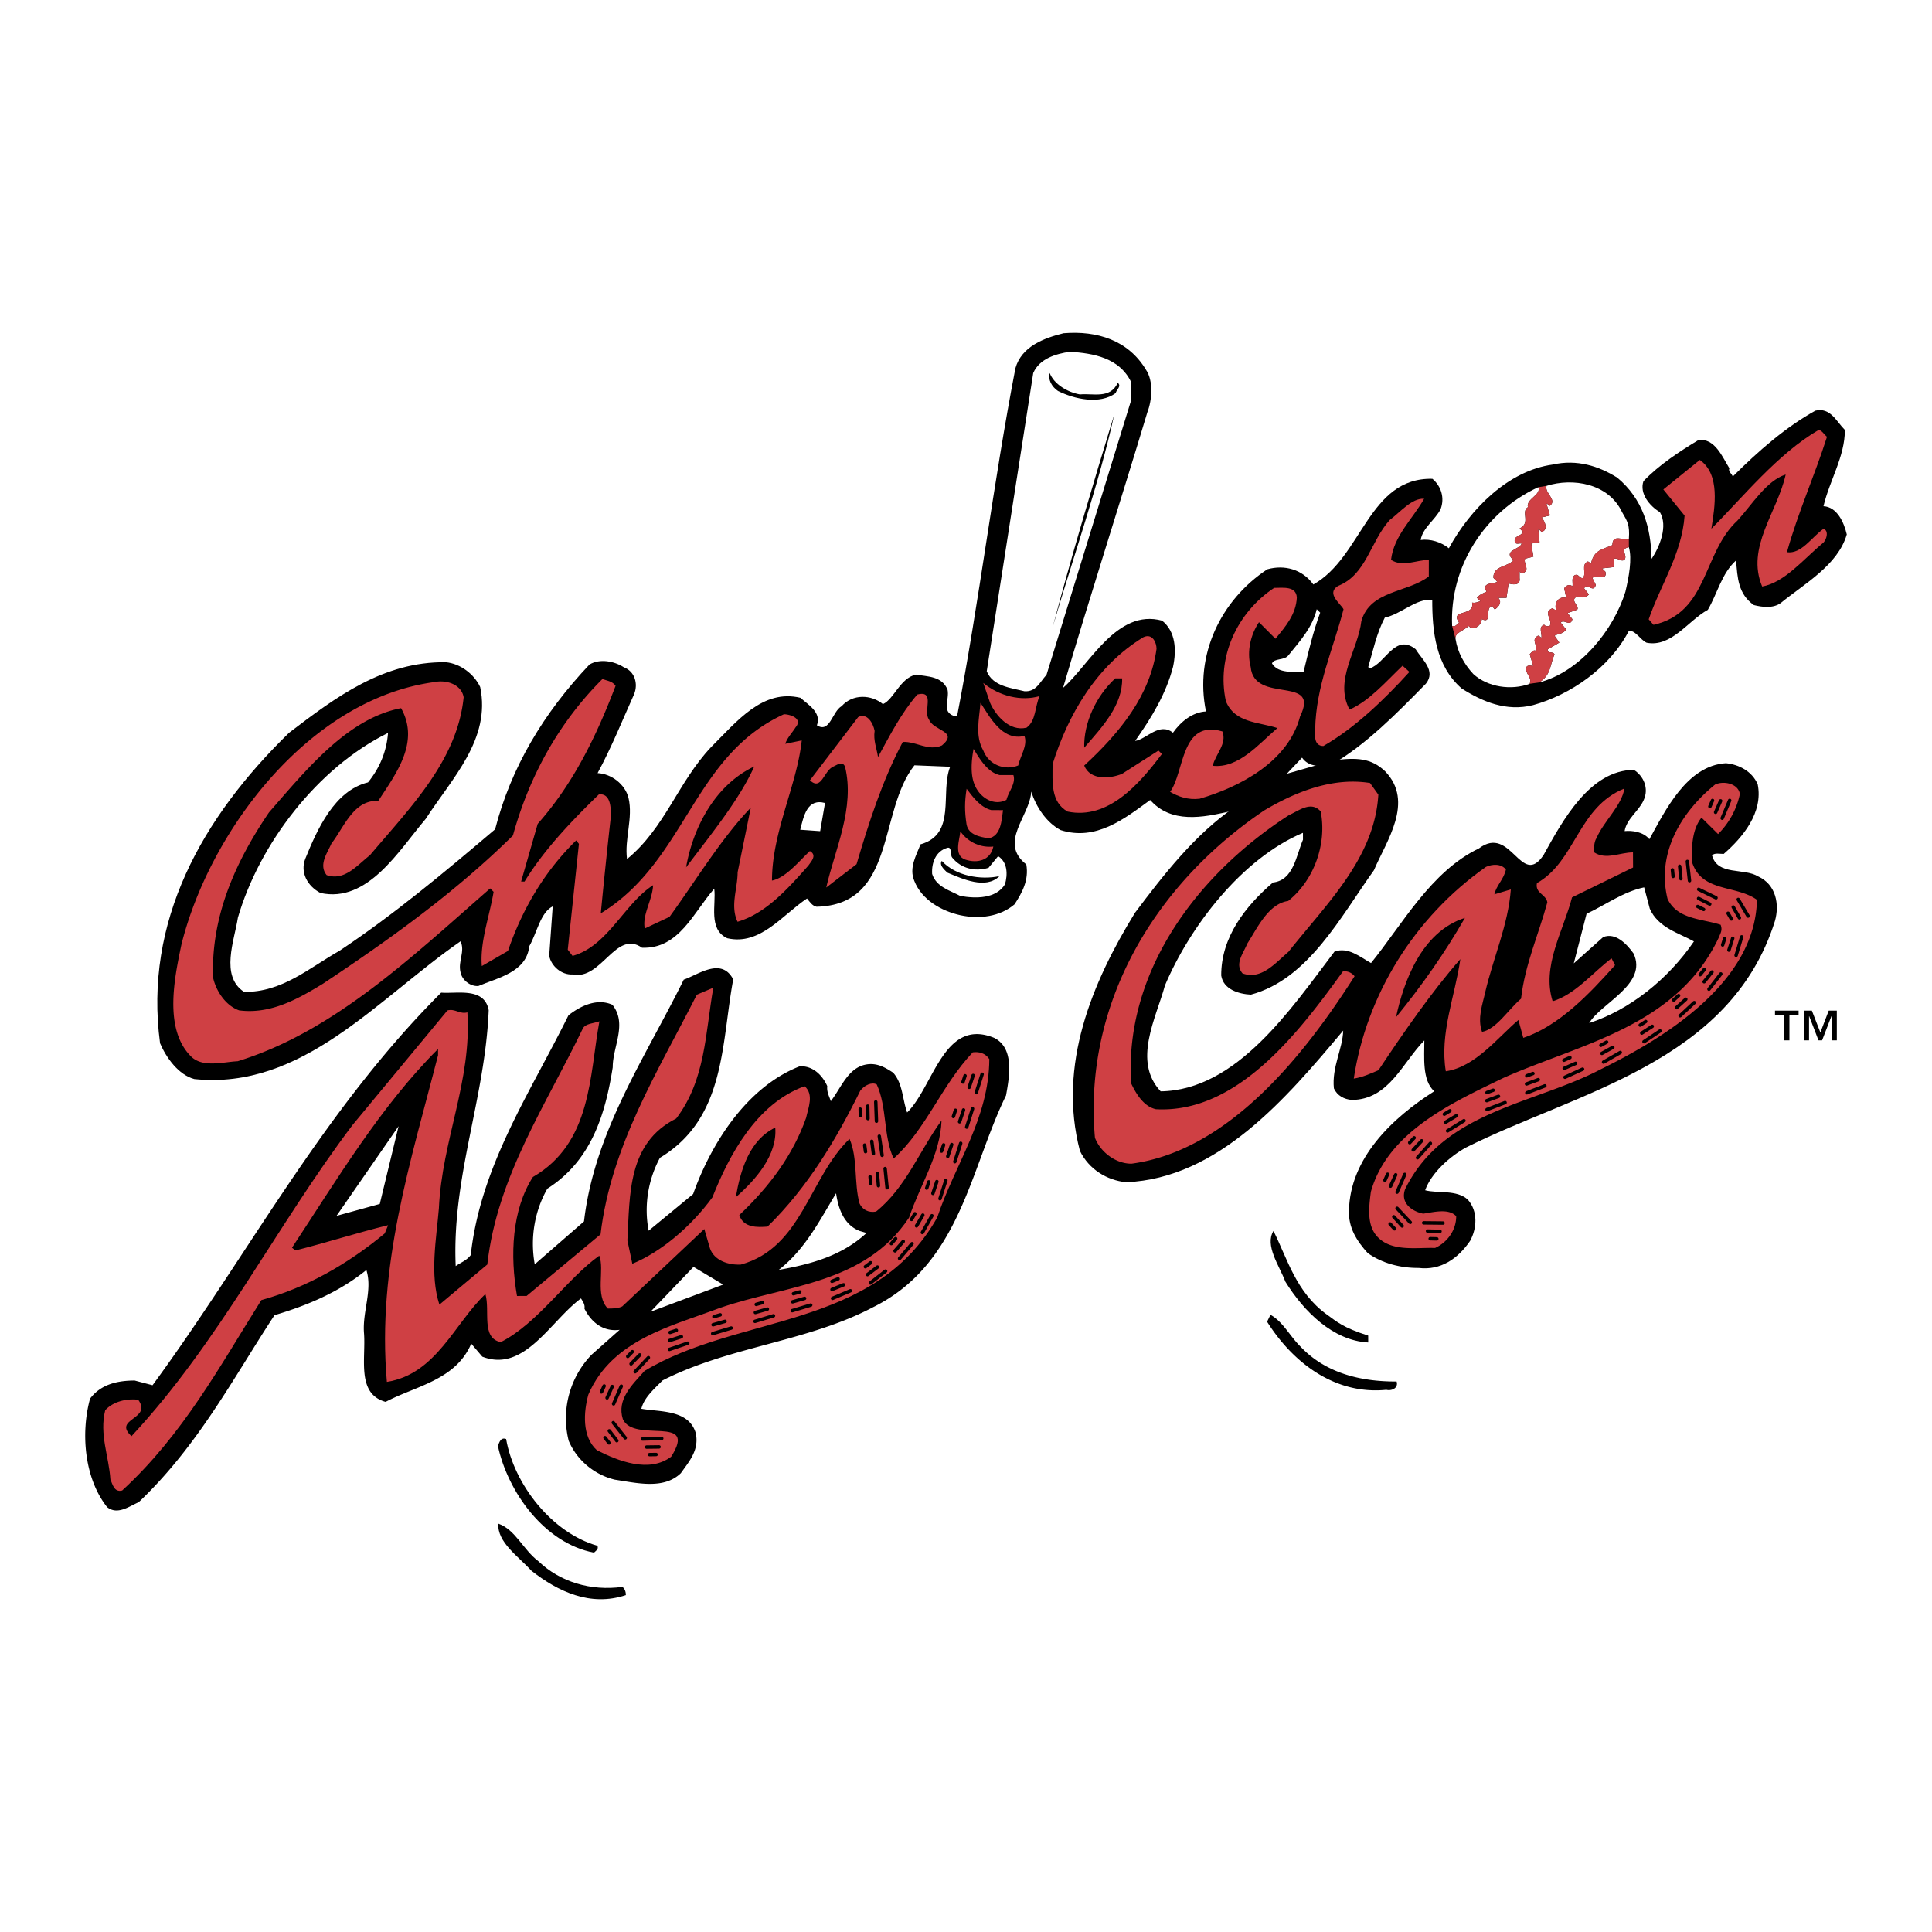 <svg xmlns="http://www.w3.org/2000/svg" width="2500" height="2500" viewBox="0 0 192.756 192.756"><g fill-rule="evenodd" clip-rule="evenodd"><path fill="#fff" d="M0 0h192.756v192.756H0V0z"/><path d="M132.109 76.443c-.855.016-1.691-.114-2.201-.852l-2.334 2.465c-.523.774-2.318 1.8-2.318 1.8l-2.145 1.005c-2.469.544-5.762 1.431-8.021-.698l-.342-.344c-2.609 1.917-5.424 4.106-8.92 3.004-1.438-.756-2.465-2.335-2.941-3.845-.141 2.469-3.301 5.069-.492 7.269.271 1.577-.416 2.811-1.172 3.975-1.441 1.232-3.498 1.503-5.418 1.089-1.851-.415-3.838-1.515-4.589-3.436-.547-1.303.21-2.537.622-3.633 3.636-1.023 1.928-5.14 2.961-7.744l-3.565-.143c-3.642 4.589-1.804 13.918-9.759 14.112-.411-.069-.685-.481-.958-.824-2.471 1.642-4.67 4.724-7.961 3.965-1.918-.894-1.092-3.361-1.295-4.939-2.061 2.329-3.506 6.029-7.209 5.887-2.603-1.855-4.051 3.287-6.93 2.664-1.097.066-2.124-.826-2.328-1.854l.35-4.937c-1.234.615-1.581 2.671-2.337 3.974-.278 2.604-3.159 3.149-5.08 3.97-.823.066-1.645-.619-1.781-1.375-.272-1.097.483-2.056.004-3.085-8.375 5.816-15.793 14.857-26.558 13.744-1.577-.414-2.809-2.131-3.423-3.572-1.627-12.139 4.148-22.485 12.87-30.975 4.668-3.559 9.405-7.118 15.646-7.04 1.439.139 2.809 1.17 3.424 2.474 1.089 5.213-2.825 9.116-5.437 13.158-2.679 3.15-5.773 8.425-10.503 7.39-1.302-.688-2.054-2.06-1.503-3.431 1.17-2.878 2.891-6.784 6.252-7.602 1.168-1.438 1.856-3.083 1.996-4.934-7.068 3.487-12.84 11.089-14.977 18.423-.347 2.263-1.792 5.826.605 7.408 3.771.074 6.518-2.391 9.538-4.101 5.354-3.558 10.435-7.801 15.516-12.114 1.587-6.169 4.817-11.582 9.419-16.443 1.03-.616 2.47-.339 3.429.279 1.097.413 1.438 1.648 1.024 2.676-1.17 2.604-2.271 5.345-3.646 7.88 1.371.07 2.742 1.101 3.083 2.473.477 1.989-.417 4.114-.146 6.103 3.776-3.08 5.085-7.672 8.382-11.165 2.609-2.602 5.151-5.821 8.922-4.924.753.687 2.123 1.443 1.641 2.745 1.303.825 1.511-1.369 2.472-1.916 1.099-1.232 2.951-1.162 4.115-.199 1.098-.479 1.718-2.604 3.296-2.944 1.166.207 2.605.141 3.152 1.513.204 1.029-.621 2.125.613 2.607h.343c2.211-11.449 3.602-23.241 5.813-34.689.619-2.193 2.885-3.013 4.805-3.49 3.361-.27 6.445.695 8.223 3.647.754 1.098.613 3.018.133 4.251-2.758 9.185-5.721 18.3-8.408 27.485 2.609-2.259 5.359-7.946 9.885-6.705 1.369 1.099 1.436 2.951 1.09 4.595-.689 2.674-2.133 5.071-3.783 7.4 1.098-.135 2.402-1.916 3.773-.817.824-1.165 1.992-2.054 3.295-2.121-1.158-5.625 1.457-11.106 6.123-14.185 1.717-.478 3.498.005 4.592 1.516 4.873-2.735 5.504-10.689 11.879-10.542.891.755 1.232 1.922.818 3.019-.549 1.096-1.785 1.849-1.992 3.083.959-.135 2.057.209 2.811.827 2.131-3.905 5.908-7.739 10.367-8.35 2.4-.545 4.594.144 6.443 1.312 2.535 2.13 3.354 4.942 3.416 8.097.826-1.233 1.65-3.289.83-4.662-1.027-.618-2.055-1.854-1.641-3.088 1.58-1.644 3.57-2.943 5.492-4.106 1.646-.203 2.396 1.718 3.082 2.816-.139.343.205.48.342.823 2.609-2.602 5.287-4.929 8.238-6.57 1.508-.341 2.055 1.032 2.945 1.924-.004 2.674-1.516 5.003-2.137 7.608 1.371.071 2.055 1.649 2.326 2.815-.895 3.084-4.258 4.931-6.594 6.848-.754.547-1.852.408-2.674.201-1.576-1.1-1.643-2.745-1.775-4.459-1.443 1.301-1.857 3.289-2.82 4.933-1.988 1.094-3.639 3.766-6.107 3.282-.617-.275-1.164-1.305-1.781-1.169-1.926 3.7-5.838 6.369-9.543 7.392-2.674.682-5.074-.351-7.129-1.657-2.602-2.266-2.939-5.696-2.936-8.85-1.645-.14-3.088 1.436-4.732 1.776-.826 1.576-1.172 3.29-1.654 4.935l.137.138c1.578-.478 2.543-3.562 4.598-1.913.615 1.029 2.055 2.129 1.023 3.43-2.885 2.944-5.975 6.094-9.406 8.077-.364.429-.753.16-.753.16zm-.738-15.661c-.414 1.782-1.65 3.152-2.818 4.59-.412.548-1.441.272-1.646.82.615 1.03 2.193.827 3.152.828.482-1.988.967-4.044 1.656-5.895l-.344-.343zM81.828 82.925l.484-2.811c-1.782-.482-2.127 1.3-2.472 2.67l1.988.141z"/><path d="M128.082 77.286l3.791-1.087 1.031-.322c2.523-.341 3.908-.227 5.287 1.069 2.965 3.07.105 6.994-1.113 9.88-3.268 4.543-6.525 10.87-12.277 12.409-1.234-.062-2.746-.533-2.959-1.904-.02-3.839 2.432-6.939 5.162-9.285 2.057-.217 2.318-2.687 2.994-4.268l-.002-.686c-6.09 2.57-11.266 9.317-13.771 15.228-.875 3.229-3.252 7.561-.424 10.562 7.611-.109 13.053-8.297 17.344-13.944 1.369-.487 2.541.535 3.641 1.146 3.133-3.857 5.984-9.152 10.773-11.441 3.211-2.417 4.203 4.023 6.449.651 1.902-3.439 4.617-8.459 9.006-8.483.965.612 1.52 1.844.977 3.012-.475 1.1-1.705 1.861-1.902 3.096.754-.073 1.852.059 2.471.81 1.562-2.82 3.734-7.357 7.641-7.584 1.305.13 2.611.809 3.166 2.109.564 2.808-1.48 5.288-3.391 6.943-.412.003-.893-.132-1.166.144.561 2.055 3.162 1.217 4.605 2.102 1.787.813 2.141 2.8 1.67 4.448-4.449 14.151-19.727 17.043-30.807 22.588-1.641.9-3.482 2.557-4.09 4.273 1.234.336 3.152-.084 4.256.938 1.033 1.16.906 2.875.229 4.113-1.227 1.789-2.934 2.963-5.131 2.701-1.85.01-3.637-.461-5.082-1.482-1.104-1.227-1.934-2.525-1.873-4.24.107-5.213 4.27-9.213 8.508-11.908-1.24-1.092-.979-3.492-.988-5.07-2.182 2.207-3.533 5.916-7.236 5.938-.754-.064-1.441-.404-1.789-1.156-.217-2.125.871-3.914.93-5.766-5.725 6.818-12.471 14.74-21.658 15.133-1.922-.195-3.709-1.283-4.611-3.129-2.24-8.561 1.213-16.807 5.496-23.756 2.793-3.718 5.994-7.85 9.957-10.545 1.318-1.222 3.335-2.529 4.886-3.237zm35.955 11.247c-2.055.423-3.83 1.735-5.746 2.637l-1.275 4.944 2.934-2.621c1.232-.486 2.336.673 3.025 1.63 1.457 3.077-3.264 4.954-4.42 6.948 4.039-1.324 7.863-4.361 10.449-8.146-1.445-.815-3.574-1.352-4.406-3.268l-.561-2.124z"/><path d="M137.518 79.28c-.377 6.311-5.086 10.793-8.967 15.683-1.365 1.173-2.729 2.826-4.584 2.15-.828-.955.125-2.058.465-2.951 1.02-1.583 2.104-3.989 4.092-4.273 2.594-2.071 3.877-5.713 3.242-8.933-.965-1.092-2.193-.057-3.152.36-9.225 5.947-16.441 15.654-15.766 26.76.486 1.025 1.246 2.324 2.482 2.592 8.094.438 14.223-7.619 18.648-13.746.479-.07.893.133 1.168.475-5.033 7.914-12.594 17.416-22.256 18.703-1.576.008-3.092-1.15-3.648-2.586-1.168-13.229 5.832-25.199 16.9-32.664 3.145-1.868 6.84-3.328 10.547-2.73l.829 1.16zM173.588 79.225a7.92 7.92 0 0 1-2.174 3.989l-1.654-1.637c-.953 1.171-1.012 3.022-.936 4.462.977 3.012 4.4 2.239 6.467 3.737-.162 8.23-9.186 13.763-15.545 16.884-6.703 3.533-15.682 4.129-19.549 11.967-.541 1.443.766 2.26 1.797 2.459 1.027-.143 2.533-.561 3.291.256.008 1.373-.877 2.613-2.107 3.166-1.783-.059-4.113.367-5.561-.928-1.309-1.16-1.045-3.082-.848-4.66 1.684-6.043 8.25-8.959 13.242-11.385 7.662-3.402 17.254-5.098 21.459-13.967.186-.481.406-.756.197-1.304-1.854-.607-4.322-.525-5.293-2.578-1.121-4.52 1.324-8.647 4.738-11.408.892-.417 2.333-.081 2.476.947z" fill="#cf4044"/><path d="M159.279 83.622c-.271.413-.268 1.167-.197 1.44 1.168.748 2.537-.013 3.84-.02l.008 1.508-6.088 2.981c-.873 3.365-3.049 6.874-1.934 10.365 2.26-.697 3.963-2.832 5.875-4.283l.348.684c-2.592 2.894-5.592 6.063-9.152 7.249l-.488-1.781c-2.049 1.727-4.295 4.688-7.242 5.115-.637-3.77.92-7.48 1.449-11.187-2.795 3.169-5.652 7.3-8.17 11.083-.82.348-1.572.695-2.463.836 1.258-8.303 6.016-16.078 13.189-21.122.615-.278 1.506-.351 1.99.264-.201.961-.951 1.582-1.152 2.475l1.643-.489c-.256 3.499-1.746 6.798-2.551 10.231-.268 1.236-.809 2.609-.322 3.979 1.439-.281 2.594-2.207 3.893-3.312.393-3.43 1.748-6.386 2.623-9.614-.143-.822-1.24-.885-1.039-1.915 3.896-2.215 4.072-7.565 8.727-9.441-.267 1.717-2.043 3.235-2.787 4.954zm-19.998 17.866c2.59-3.168 4.904-6.471 6.875-9.911-4.383 1.395-6.138 6.48-6.875 9.911z" fill="#cf4044"/><path d="M136.504 133.254l.004.686c-3.5-.188-6.395-3.053-8.262-6.059-.627-1.643-2.076-3.625-1.193-5.068 1.387 2.736 2.227 6.092 5.324 8.338.998.714 1.584 1.292 4.127 2.103z"/><path stroke="#000" stroke-width=".343" stroke-linecap="round" stroke-linejoin="round" stroke-miterlimit="2.613" d="M171.666 79.902l-.5 1.141.5-1.141zM170.859 79.861l-.261.603.261-.603zM172.57 79.857l-.746 1.777.746-1.777zM167.58 86.429l.121 1.239-.121-1.239zM166.857 86.787l.065.654-.065-.654zM168.348 85.949l.214 1.916-.214-1.916zM169.469 89.637l1.113.562-1.113-.562zM169.385 90.44l.588.295-.588-.295zM169.475 88.732l1.734.843-1.734-.843zM172.922 90.493l.619 1.08-.619-1.08zM172.41 91.117l.328.57-.328-.57zM173.424 89.739l.984 1.657-.984-1.657zM172.873 93.609l-.379 1.187.379-1.187zM172.066 93.653l-.197.627.197-.627zM173.768 93.471l-.557 1.845.557-1.845zM170.803 96.977l-.78.97.78-.97zM170.035 96.727l-.41.515.41-.515zM171.688 97.168l-1.184 1.521 1.184-1.521zM168.193 99.695l-.925.834.925-.834zM167.475 99.326l-.487.444.487-.444zM169.035 100.027l-1.41 1.313 1.41-1.313zM164.844 102.396l-1.045.674 1.045-.674zM164.193 101.916l-.55.359.55-.359zM165.623 102.857l-1.603 1.071 1.603-1.071zM160.91 104.492l-1.088.604 1.088-.604zM160.293 103.971l-.574.32.574-.32zM161.656 105.004l-1.67.961 1.67-.961zM157.199 106.09l-1.14.5 1.14-.5zM156.633 105.514l-.602.265.602-.265zM157.895 106.67l-1.754.803 1.754-.803zM153.473 107.715l-1.17.43 1.17-.43zM152.943 107.104l-.617.228.617-.228zM154.131 108.336l-1.799.691 1.799-.691zM149.504 109.381l-1.168.43 1.168-.43zM148.975 108.771l-.616.229.616-.229zM150.162 110.002l-1.799.693 1.799-.693zM145.293 111.322l-1.066.641 1.066-.641zM144.66 110.822l-.562.34.562-.34zM146.059 111.809l-1.637 1.017 1.637-1.017zM141.84 113.818l-.844.916.844-.916zM141.092 113.518l-.446.484.446-.484zM142.709 114.07l-1.283 1.438 1.283-1.438zM139.25 117.205l-.514 1.135.514-1.135zM138.443 117.154l-.267.6.267-.6zM140.154 117.17l-.767 1.769.767-1.769zM139.057 121.396l.838.92-.838-.92zM138.689 122.115l.444.485-.444-.485zM139.385 120.551l1.318 1.406-1.318-1.406zM142.426 122.824l1.244.031-1.244-.031zM142.691 123.586l.659.016-.659-.016zM142.041 122.004l1.928.019-1.928-.019z"/><path d="M129.721 134.318c2.551 2.729 6.121 3.533 9.619 3.516.209.684-.543.961-1.025.828-5.07.506-9.271-2.625-11.898-6.795l.338-.688c1.237.68 1.931 2.116 2.966 3.139zM73.154 97.713c-1.2 6.451-.749 13.854-7.311 17.799-1.155 2.131-1.621 4.74-1.127 7.275l4.438-3.658c1.756-4.947 5.292-10.658 10.629-12.744 1.303-.076 2.268.879 2.753 1.975-.065.617.211 1.027.352 1.506 1.021-1.309 1.696-3.301 3.478-3.652 1.096-.213 1.921.264 2.747.809.966 1.092.905 2.6 1.393 3.969 2.66-2.619 3.652-9.482 8.669-7.451 2.062 1.018 1.529 3.9 1.195 5.754-3.594 7.357-4.573 16.824-13.258 21.123-6.565 3.463-14.38 3.918-21.013 7.312-.887.896-1.843 1.725-2.111 2.822 1.785.334 4.732.043 5.431 2.439.353 1.713-.67 2.814-1.488 3.984-1.705 1.656-4.383.984-6.579.654-1.991-.469-3.782-1.9-4.615-3.885a9.169 9.169 0 0 1 2.285-8.584l2.799-2.482c-1.646.213-2.816-.74-3.509-2.107.067-.412-.141-.686-.348-1.027-3.074 2.279-5.652 7.438-9.844 5.812l-1.104-1.297c-1.558 3.643-5.532 4.213-8.541 5.807-2.953-.807-1.943-4.379-2.163-6.916-.148-2.125.869-4.256.241-6.24-2.73 2.209-5.878 3.529-9.165 4.506-4.149 6.332-7.611 13.002-13.546 18.656-.958.416-2.119 1.314-3.152.496-2.278-2.867-2.646-7.391-1.704-10.824 1.089-1.445 2.733-1.799 4.447-1.807l1.786.469c9.599-13.08 16.929-27.314 28.798-39.172 1.578.129 4.317-.572 4.741 1.758-.364 8.848-3.683 16.615-3.292 25.527.478-.346 1.094-.555 1.502-1.105.981-8.92 5.948-16.215 9.747-23.916 1.229-.967 2.871-1.729 4.384-1.051 1.519 1.91.022 4.182.033 6.238-.73 4.6-2.076 9.27-6.519 12.105-1.223 2.131-1.757 4.809-1.262 7.549l4.914-4.277c1.049-8.99 6.085-16.285 9.952-24.123 1.437-.489 3.759-2.284 4.937-.026zM37.89 120.117l1.878-7.758-6.192 8.947 4.314-1.189zm45.527-1.064c-1.632 2.684-3.056 5.57-5.719 7.643 3.22-.566 6.301-1.406 8.757-3.682l-.687-.203c-1.58-.61-2.137-2.25-2.351-3.758zm-11.266 9.111l-2.958-1.768-4.296 4.48 7.254-2.712z"/><path d="M67.468 111.594c-4.856 2.428-4.623 7.568-4.873 12.164l.493 2.328c2.874-1.18 5.878-3.734 7.987-6.625 1.691-4.26 4.407-9.35 9.199-11.09.964.818.354 2.193.153 3.154-1.283 3.641-3.598 6.807-6.668 9.703.418 1.301 1.857 1.225 2.818 1.15 4.025-3.93 6.879-8.744 9.253-13.559.408-.549 1.16-.896 1.643-.625 1.041 2.258.645 5.141 1.685 7.396 3.276-2.965 4.761-7.293 7.897-10.602.617-.072 1.234.062 1.65.678-.037 5.965-3.442 10.51-5.196 15.799-6.317 11.211-19.767 9.637-29.199 15.311-1.227 1.379-2.796 2.826-2.169 4.812 1.111 2.463 7.541-.521 4.821 3.746-2.187 1.656-5.278.439-7.41-.646-1.516-1.363-1.323-3.834-.852-5.549 2.371-5.5 8.33-6.834 13.12-8.645 6.64-2.297 14.457-2.338 18.878-9.014 1.08-3.229 3.121-6.258 3.24-9.688-2.179 2.961-3.53 6.672-6.534 9.088-.754.141-1.373-.199-1.65-.814-.56-2.055-.162-4.525-.995-6.439-4.026 3.859-4.742 10.859-10.836 12.537-1.234.074-2.677-.396-3.095-1.629l-.559-1.916-8.188 7.723c-.41.209-.959.211-1.439.213-1.31-1.365-.294-3.838-.852-5.275-3.21 2.281-6.135 6.754-9.828 8.625-1.991-.4-1.045-3.148-1.534-4.793-3.07 2.896-4.895 7.982-9.828 8.762-1.022-11.584 2.419-22.094 5.106-32.6l-.003-.617c-5.729 5.723-10.08 13.016-14.569 19.826l.345.273c3.082-.771 6.094-1.748 9.244-2.518l-.339.824c-3.755 3.105-7.789 5.391-12.308 6.65-4.147 6.604-7.814 13.412-13.888 18.998-.821.213-.963-.68-1.171-1.09-.15-2.33-1.122-4.52-.517-6.924.818-.895 2.188-1.178 3.286-1.047 1.451 1.982-2.596 1.867-.666 3.639 8.795-9.441 14.357-20.854 22.052-31.043l9.471-11.436c.753-.209 1.236.406 1.99.195.448 6.855-2.538 12.77-2.844 19.559-.258 3.088-.925 6.588.051 9.602l4.779-4.004c.981-8.783 5.88-15.941 9.543-23.572.271-.48 1.094-.486 1.642-.693-1 5.422-.759 12.141-6.638 15.533-2.108 3.301-2.29 7.83-1.583 11.871l.96-.006 7.374-6.143c1.049-8.852 5.741-16.283 9.609-23.914l1.642-.695c-.796 4.534-.772 9.196-3.7 13.052zm5.94 7.855c1.979-1.727 4.161-4.207 3.94-6.947-2.599 1.248-3.475 4.269-3.94 6.947z" fill="#cf4044"/><path stroke="#000" stroke-width=".343" stroke-linecap="round" stroke-linejoin="round" stroke-miterlimit="2.613" d="M86.572 110.359l.026 1.245-.026-1.245zM85.824 110.66l.014.658-.014-.658zM87.375 109.938l.069 1.927-.069-1.927zM97.09 107.297l-.397 1.182.397-1.182zM96.283 107.328l-.207.625.207-.625zM97.986 107.174l-.584 1.836.584-1.836zM96.134 110.738l-.396 1.182.396-1.182zM95.327 110.77l-.207.625.207-.625zM97.031 110.615l-.586 1.836.586-1.836zM94.953 114.191l-.397 1.18.397-1.18zM94.146 114.223l-.208.625.208-.625zM95.85 114.066l-.587 1.836.587-1.836zM93.472 117.885l-.395 1.179.395-1.179zM92.665 117.916l-.207.625.207-.625zM94.37 117.76l-.587 1.836.587-1.836zM92.073 121.23l-.631 1.075.631-1.075zM91.277 121.096l-.331.566.331-.566zM92.977 121.293l-.951 1.676.951-1.676zM90.116 123.857l-.817.94.817-.94zM89.358 123.576l-.43.498.43-.498zM90.993 124.084l-1.243 1.475 1.243-1.475zM87.545 126.414l-.993.752.993-.752zM86.861 125.986l-.523.397.523-.397zM88.356 126.816l-1.519 1.188 1.519-1.188zM84.162 128.184l-1.154.468 1.154-.468zM83.613 127.592l-.609.248.609-.248zM84.841 128.781l-1.776.754 1.776-.754zM80.275 129.541l-1.198.342 1.198-.342zM79.793 128.895l-.632.179.632-.179zM80.885 130.209l-1.845.557 1.845-.557zM76.561 130.607l-1.198.34 1.198-.34zM76.079 129.959l-.632.182.632-.182zM77.171 131.275l-1.846.557 1.846-.557zM72.341 131.83l-1.198.342 1.198-.342zM71.859 131.182l-.632.183.632-.183zM72.952 132.5l-1.847.555 1.847-.555zM67.983 133.363l-1.185.383 1.185-.383zM67.478 132.732l-.626.206.626-.206zM68.617 134.008l-1.825.623 1.825-.623zM63.828 135.18l-.868.894.868-.894zM63.086 134.859l-.457.475.457-.475zM64.69 135.455l-1.321 1.402 1.321-1.402zM61.083 138.332l-.515 1.135.515-1.135zM60.277 138.279l-.271.6.271-.6zM61.988 138.299l-.77 1.767.77-1.767zM60.789 142.752l.753.99-.753-.99zM60.361 143.438l.399.521-.399-.521zM61.188 141.939l1.191 1.516-1.191-1.516zM64.508 144.375l1.245-.016-1.245.016zM64.804 145.127l.657-.01-.657.01zM64.094 143.57l1.927-.054-1.927.054zM86.977 113.865l.164 1.235-.164-1.235zM86.266 114.248l.088.652-.088-.652zM87.727 113.357l.282 1.909-.282-1.909zM87.536 117.057l.107 1.242-.107-1.242zM86.808 117.406l.058.656-.058-.656zM88.309 116.586l.194 1.918-.194-1.918z"/><path d="M50.496 143.572c.779 4.521 4.577 9.371 9.109 10.648.138.342-.135.48-.34.688-4.942-.934-8.604-6.057-9.589-10.646.136-.344.27-.893.82-.69zM53.715 155.762c2.171 2.08 5.227 2.988 8.38 2.561.275.205.346.547.347.82-3.559 1.186-6.791-.375-9.407-2.418-1.311-1.434-3.444-2.861-3.317-4.713 1.717.607 2.465 2.592 3.997 3.75z"/><path d="M112.822 38.056l-.002 1.989-8.408 27.279c-.688.753-1.031 1.712-2.197 1.643-1.371-.345-3.152-.485-3.768-1.995l4.639-29.753c.619-1.439 2.266-1.917 3.639-2.121 2.398.141 4.935.625 6.097 2.958z" fill="#fff"/><path d="M107.746 39.352c1.303-.135 3.016.484 3.773-1.16.41.343-.139.685-.207 1.028-1.58 1.164-4.115.611-5.76-.214-.617-.412-1.027-1.167-.82-1.785.411 1.098 1.78 1.923 3.014 2.131zM105.037 62.525c1.793-6.786 3.998-14.188 6.135-21.18-1.52 6.924-4.068 14.12-6.135 21.18z"/><path d="M182.279 43.579c-1.24 3.907-2.893 7.538-3.996 11.514 1.441.208 2.471-1.505 3.639-2.326.549.138.342 1.029-.002 1.371-1.992 1.643-3.846 3.971-6.109 4.379-1.641-3.911 1.52-7.403 2.348-11.174-1.922.614-3.365 3.012-4.807 4.587-3.502 3.218-2.895 9.184-8.381 10.41l-.48-.549c1.172-3.427 3.303-6.509 3.582-10.349l-2.121-2.609 3.639-2.943c2.055 1.443 1.502 4.665 1.154 6.858 3.09-3.081 6.596-7.464 10.713-9.858.341.071.546.483.821.689z" fill="#cf4044"/><path d="M161.832 51.091c.547.938.775 1.281.682 2.675-.549.205-1.645-.551-1.646.615-.822.41-1.852.409-2.129 1.848-.137-.069-.205-.206-.342-.206-.688.342-.07 1.234-.482 1.645-.344.068-.41-.48-.822-.275-.344.274-.139.754-.207 1.097-.275-.206-.617-.138-.824.205l.205.96c-.617-.207-1.234.341-1.031 1.164-.137.069-.205-.069-.342-.138-1.029.41.066 1.098-.277 1.782-.205 0-.412.068-.549-.137-.617.205-.207.822-.275 1.302-.139-.069-.205-.206-.344-.206-.754.41 0 .96-.207 1.508-.275-.138-.412.136-.619.342l.342 1.167c-.205 0-.547-.138-.686.136-.139.686.615.961.34 1.646-1.852.683-4.184.337-5.621-.968-.957-1.03-1.574-2.196-1.777-3.5-.137-.617.824-.821 1.305-1.301.479.549 1.303-.067 1.305-.684 1.096.55.275-1.166 1.029-1.302l.273.343c.412-.273.756-.753.346-1.165l.822.001.209-1.439c.205.068 1.232.345 1.098-.547v-.617c.137.069.207.207.344.138.754-.342.002-.96.207-1.439l.824-.205-.205-1.303.824-.136-.135-1.372.342.344c.686-.205.344-1.029.002-1.44l.822-.204-.34-1.167c.137 0 .205.138.342.206.756-.616-.545-1.235-.34-1.989 2.605-.82 6.17-.267 7.537 2.616z" fill="#fff"/><path d="M106.566 48.401l-2.14 9.734 2.14-9.734z"/><path d="M152.439 50.596c-.756.479.34 1.578-.826 2.125l.342.343c-.207.48-.961.342-.824 1.027.137.275.479.07.686.139-.207.617-1.922.683-.826 1.645-.48.685-2.057.545-1.99 1.78l.342.343c.137.274-1.715-.002-1.029 1.027-.275.137-.688.273-.961.616l.342.343c-.275.068-.48.205-.822.136.271 1.441-2.266.614-1.307 1.986-.207.206-.412.48-.688.342-.266-5.898 3.24-11.378 8.594-13.839.34.755-1.238 1.164-1.033 1.987z" fill="#fff"/><path d="M142.086 49.758c-1.17 2.055-3.023 3.699-3.301 6.098 1.164.756 2.537.004 3.771.006l-.004 1.646c-2.127 1.643-5.83 1.363-6.727 4.447-.346 2.948-2.752 5.893-1.178 8.844 1.99-.888 3.568-2.737 5.285-4.381l.686.619c-2.609 2.876-5.494 5.615-8.584 7.393-.891-.001-.889-.961-.82-1.647.076-4.32 1.797-8.021 2.83-11.996-.273-.55-1.779-1.58-.545-2.333 2.814-1.093 3.23-4.452 5.154-6.575 1.099-.821 2.199-2.191 3.433-2.121z" fill="#cf4044"/><path d="M106.352 54.024l-3.793 14.257 3.793-14.257z"/><path d="M162.164 59.045c-1.172 3.77-4.471 7.948-8.586 9.039 1.166-.752 1.031-1.644 1.512-2.809-.203-.343-.686-.001-.684-.48l1.166-.685-.479-.687c.344-.205.822-.136 1.166-.615l-.547-.687c.344-.411.959.481 1.166-.341l-.479-.618.961-.341c.273-.343-.822-.962.002-1.304.479.138.822.139 1.166-.204l-.48-.618c.344-.617.891.55 1.168-.341l-.344-.686c.344-.411 1.51.345 1.305-.615l-.342-.344 1.166-.135v-.823c.412-.137.617.275 1.029.139.48-.479-.547-1.098.482-1.302.342 1.167-.004 3.018-.348 4.457z" fill="#fff"/><path d="M129.385 59.613c-.072 1.646-1.102 2.879-2.133 4.111l-1.643-1.648c-.824 1.233-1.238 2.878-.83 4.456.338 3.772 6.994.765 4.93 4.945-1.172 4.524-6.045 7.054-10.023 8.213-1.166.136-2.125-.208-2.947-.689 1.441-1.918 1.039-7.268 5.221-6.026.479 1.235-.689 2.262-.967 3.427 2.605.278 4.598-2.188 6.453-3.762-1.852-.62-4.252-.486-5.139-2.682-.955-4.39 1.109-8.844 4.816-11.307.893 0 2.195-.203 2.262.962zM115.387 64.735c-.623 4.593-3.578 8.292-7.217 11.646.615 1.509 2.604 1.307 3.77.829l3.639-2.326.342.343c-2.268 3.014-5.357 6.575-9.402 5.746-1.713-.963-1.504-2.951-1.502-4.734 1.518-4.866 4.336-9.799 9.07-12.672.892-.409 1.302.551 1.3 1.168zm-4.117 2.943c-1.924 1.779-3.162 4.452-3.098 6.921 1.787-2.055 3.848-4.246 3.783-6.92l-.685-.001zM103.723 69.449c-.48 1.028-.346 2.468-1.307 3.152-1.715.409-3.084-1.239-3.631-2.474l-.684-1.99c1.577 1.306 3.77 1.858 5.622 1.312zM92.679 71.764c.41 1.167 3.016 1.17 1.299 2.608-1.372.615-2.536-.415-3.908-.349-2.062 3.905-3.372 8.018-4.612 12.199l-3.021 2.327c.828-3.701 2.892-7.95 1.87-12.065-.273-.618-.823-.139-1.166-.002-.96.41-1.169 2.467-2.333 1.368l4.81-6.302c.892-.479 1.507.619 1.643 1.374-.138.96.203 1.715.339 2.606 1.169-2.124 2.27-4.317 3.918-6.234 1.852-.478.546 1.714 1.161 2.47z" fill="#cf4044"/><path d="M102.209 73.424c.342.96-.414 1.988-.621 2.948-1.373.546-2.949-.073-3.496-1.514-.82-1.441-.406-3.086-.268-4.732.891 1.304 2.121 3.843 4.385 3.298z" fill="#cf4044"/><path d="M99.734 77.329l1.371.002c.273.823-.482 1.645-.689 2.467-1.305.684-2.674-.278-3.152-1.444-.479-1.03-.339-2.538-.131-3.635.547.892 1.367 2.334 2.601 2.61zM61.416 68.425c-1.859 4.865-4.129 9.662-7.77 13.771l-1.655 5.758h.343c1.924-3.151 4.672-6.027 7.419-8.697 1.235-.136 1.232 1.51 1.162 2.47a613.056 613.056 0 0 0-.974 9.394c8.511-5.199 9.144-15.689 18.27-19.859.618.001 1.919.415 1.164 1.305-.344.548-.824 1.027-1.031 1.644l1.646-.34c-.486 4.525-2.962 9.115-2.969 13.984 1.372-.272 2.678-1.916 3.776-2.943.753.413.136 1.029-.14 1.44-2.061 2.329-4.258 4.793-7.071 5.612-.752-1.578.005-3.291.007-4.937l1.313-6.444c-2.953 3.082-5.428 7.192-8.107 10.891l-2.471 1.162c-.272-1.371.758-2.81.83-4.318-2.883 1.847-4.535 6.096-8.034 7.051l-.479-.618 1.113-10.559-.273-.343c-3.228 3.15-5.428 6.987-6.806 11.03l-2.608 1.505c-.203-2.401.762-4.937 1.177-7.404l-.343-.343c-7.896 6.914-15.656 14.308-25.192 17.242-1.44.066-3.499.682-4.663-.486-2.738-2.748-1.633-7.889-.943-11.179C20.935 82.901 30.83 69.75 43.312 68.055c1.304-.272 2.743.278 2.947 1.513-.626 6.239-5.228 10.895-9.35 15.757-1.304 1.027-2.541 2.602-4.323 1.982-.821-1.029.072-2.194.484-3.153 1.237-1.575 2.202-4.385 4.669-4.244 1.719-2.672 4.192-5.823 2.277-9.255-5.351 1.021-9.473 6.158-13.182 10.404-3.299 4.864-5.776 10.277-5.58 16.449.273 1.303 1.23 2.814 2.602 3.295 3.153.416 5.899-1.156 8.37-2.662 6.59-4.377 13.111-9.031 18.948-14.782 1.586-5.758 4.474-11.17 8.938-15.621.48.205.961.206 1.304.687zm13.838 8.044c-3.911 1.846-6.112 6.094-6.804 10.07 2.474-3.288 5.292-6.712 6.804-10.07z" fill="#cf4044"/><path d="M98.906 80.825l1.166.002c-.139 1.028-.211 2.605-1.445 2.81-.891-.139-1.987-.346-2.192-1.375-.204-1.304-.202-2.264.005-3.566.617.823 1.371 1.853 2.466 2.129zM99.105 84.459c-.275 1.371-1.578 1.712-2.813 1.299-1.165-.414-.545-1.989-.476-2.812.822 1.167 2.123 1.649 3.289 1.513zM153.471 48.609c.342.755-1.236 1.164-1.031 1.987-.756.479.34 1.578-.826 2.125l.342.343c-.207.48-.961.342-.824 1.027.137.275.479.07.686.139-.207.617-1.922.683-.826 1.645-.48.685-2.057.545-1.99 1.78l.342.343c.137.274-1.715-.002-1.029 1.027-.275.137-.688.273-.961.616l.342.343c-.275.068-.48.205-.822.136.271 1.441-2.266.614-1.307 1.986-.207.206-.412.48-.688.342l.342 1.303c-.137-.617.824-.821 1.305-1.301.479.549 1.303-.067 1.305-.684 1.096.55.275-1.166 1.029-1.302l.273.343c.412-.273.756-.753.346-1.165l.822.001.209-1.439c.205.068 1.232.345 1.098-.547v-.617c.137.069.207.207.344.138.754-.342.002-.96.207-1.439l.824-.205-.205-1.303.824-.136-.135-1.372.342.344c.686-.205.344-1.029.002-1.44l.822-.204-.34-1.167c.137 0 .205.138.342.206.756-.616-.545-1.235-.34-1.989l-.824.136zM153.578 68.084c1.166-.752 1.031-1.644 1.512-2.809-.203-.343-.686-.001-.684-.48l1.166-.685-.479-.687c.344-.205.822-.136 1.166-.615l-.547-.687c.344-.411.959.481 1.166-.341l-.479-.618.961-.341c.273-.343-.822-.962.002-1.304.479.138.822.139 1.166-.204l-.48-.618c.344-.617.891.55 1.168-.341l-.344-.686c.344-.411 1.51.345 1.305-.615l-.342-.344 1.166-.135v-.823c.412-.137.617.275 1.029.139.48-.479-.547-1.098.482-1.302v-.823c-.549.205-1.645-.551-1.646.615-.822.41-1.852.409-2.129 1.848-.137-.069-.205-.206-.342-.206-.688.342-.07 1.234-.482 1.645-.344.068-.41-.48-.822-.275-.344.274-.139.754-.207 1.097-.275-.206-.617-.138-.824.205l.205.96c-.617-.207-1.234.341-1.031 1.164-.137.069-.205-.069-.342-.138-1.029.41.066 1.098-.277 1.782-.205 0-.412.068-.549-.137-.617.205-.207.822-.275 1.302-.139-.069-.205-.206-.344-.206-.754.41 0 .96-.207 1.508-.275-.138-.412.136-.619.342l.342 1.167c-.205 0-.547-.138-.686.136-.139.686.615.961.34 1.646l.961-.136z" fill="#cf4044"/><path d="M94.99 85.55c.891 1.099 2.262 1.443 3.633 1.034l.961-1.164c.961.618.957 1.853.682 2.812-.893 1.438-2.881 1.436-4.458 1.159-1.027-.55-2.399-.896-2.808-2.199-.067-1.097.346-2.262 1.513-2.604.479-.134.272.688.477.962z" fill="#fff"/><path d="M99.719 87.409c-1.373 1.369-3.704.269-5.211-.351-.342-.343-.821-.755-.546-1.166 1.369 1.51 3.905 1.926 5.757 1.517zM181.619 103.01l.834-2.182h.807v2.967h-.525v-2.412h-.014l-.93 2.412h-.359l-.928-2.412h-.016v2.412h-.525v-2.967h.807l.849 2.182zm-2.174-1.748h-.914v2.533h-.525v-2.533h-.914v-.434h2.354v.434h-.001z"/></g></svg>
